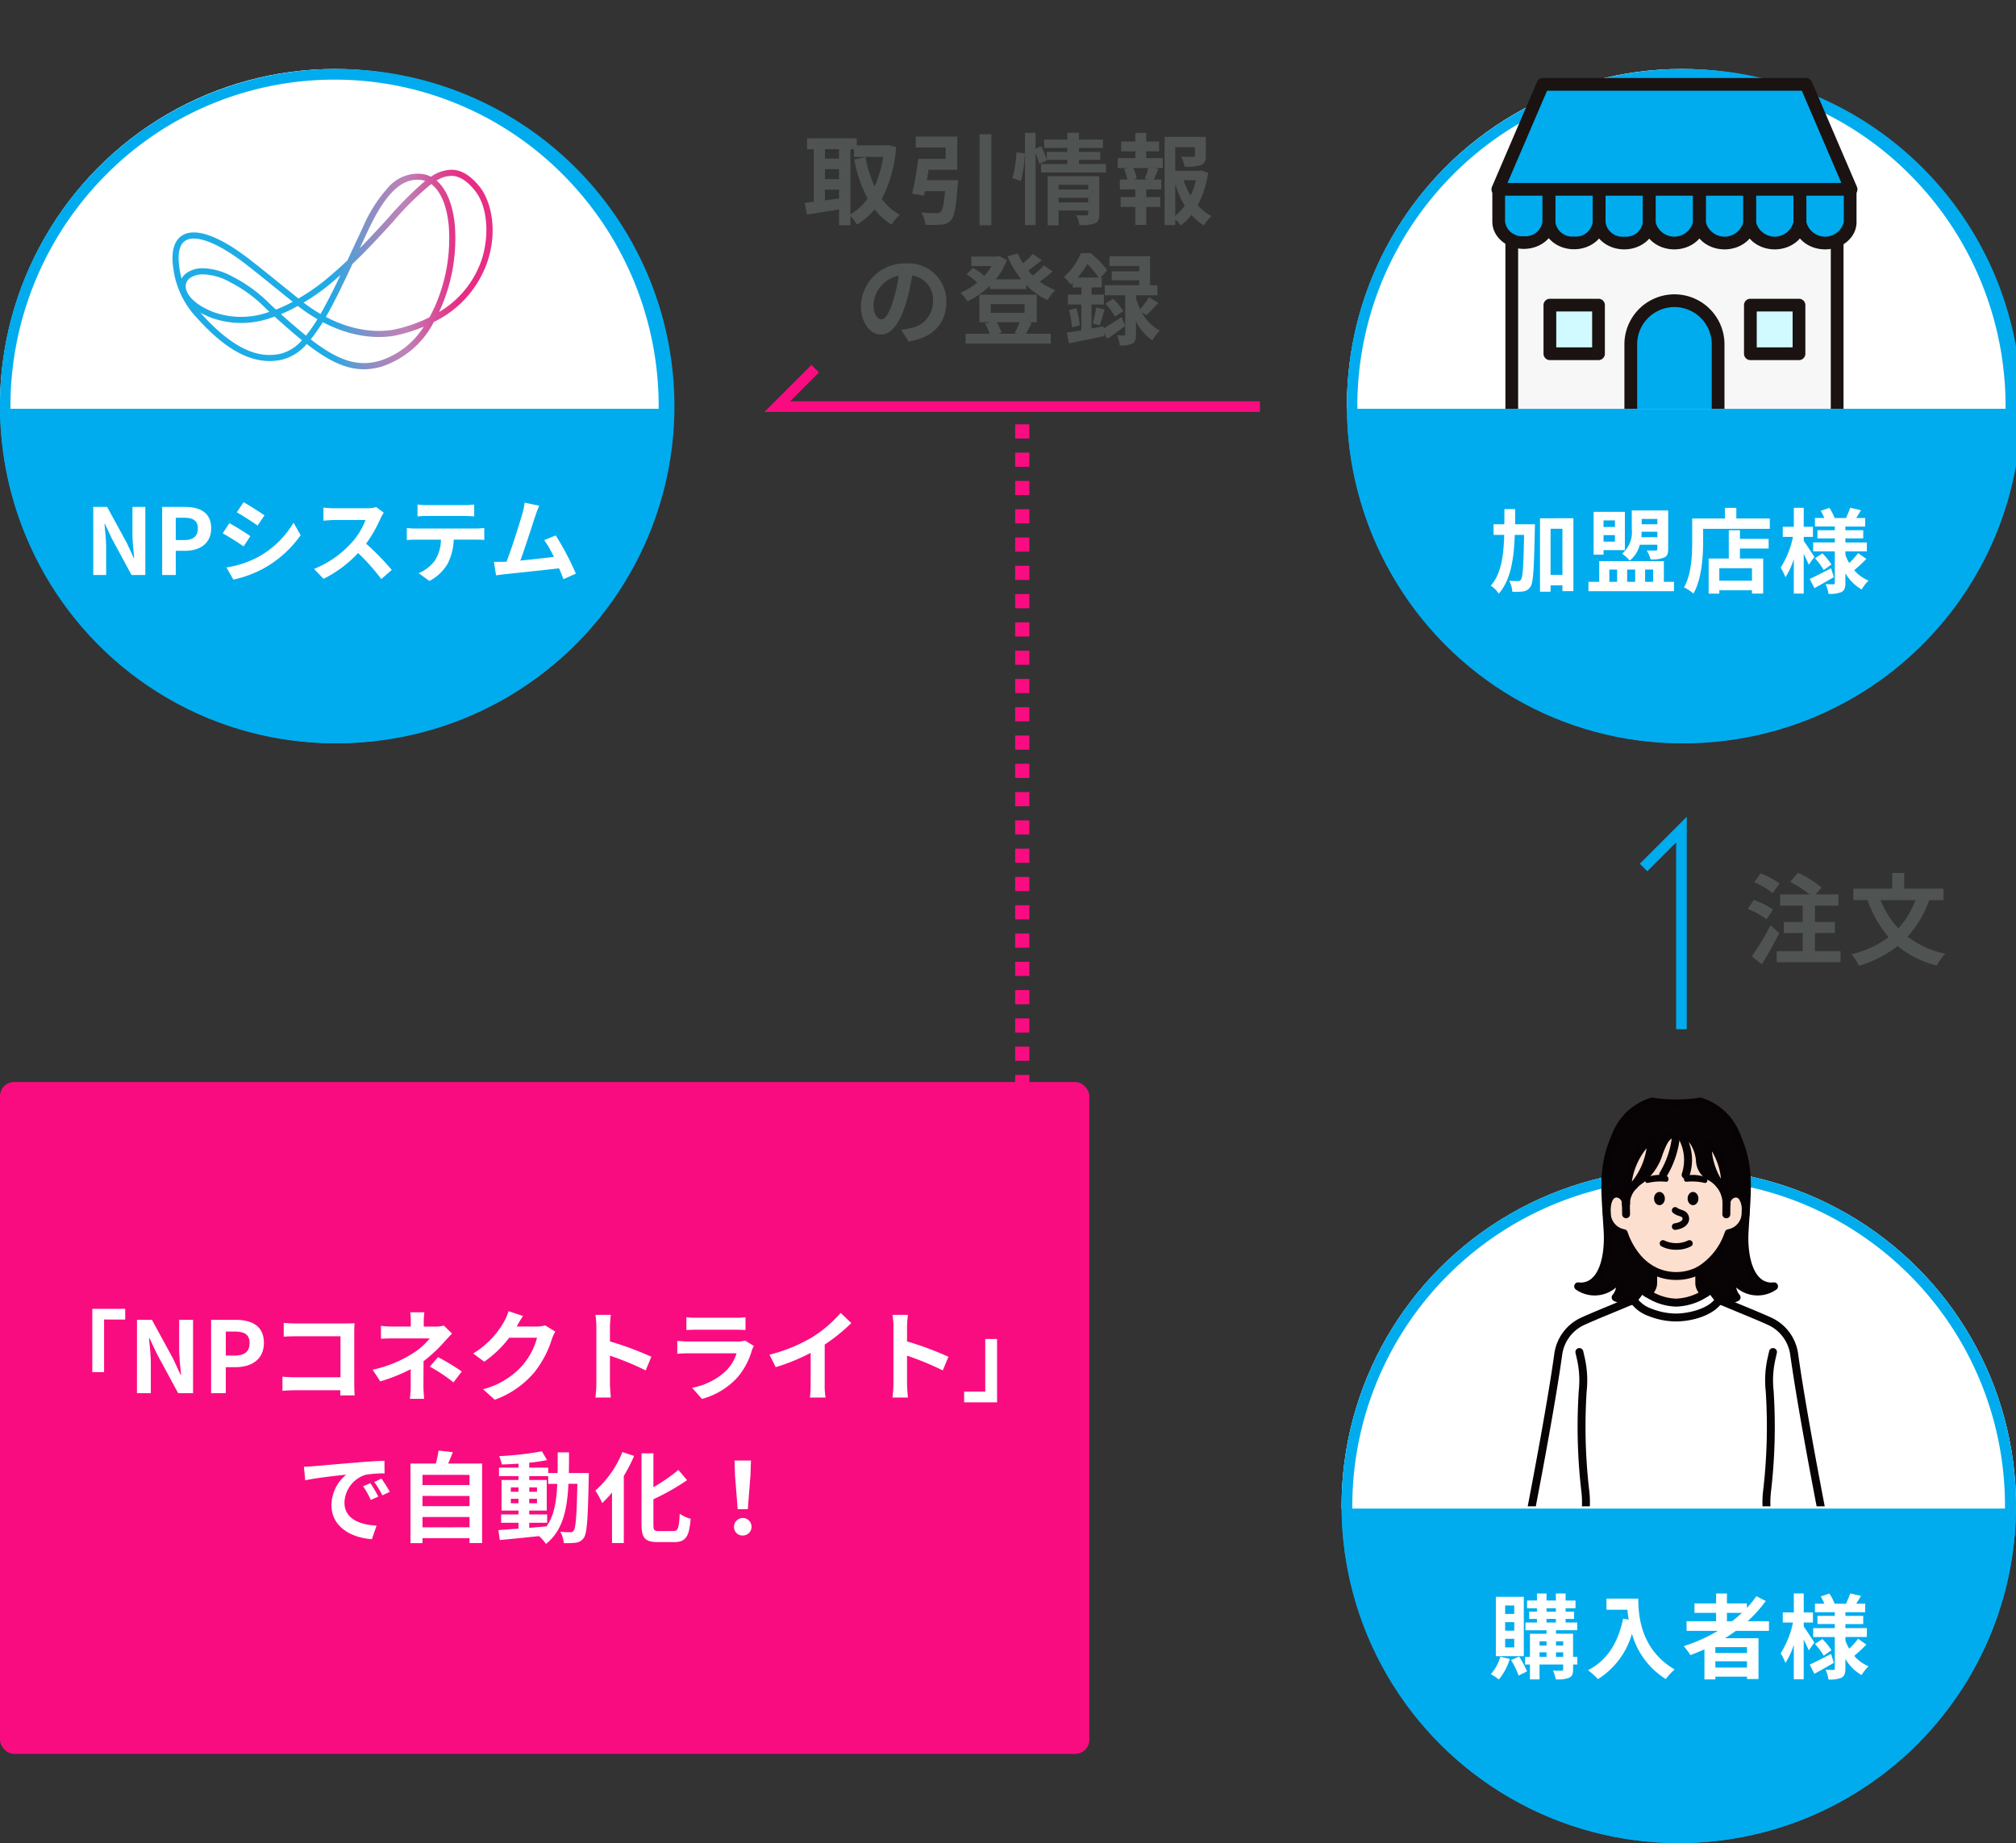 <svg xmlns="http://www.w3.org/2000/svg" xmlns:xlink="http://www.w3.org/1999/xlink" width="285" height="260.616" viewBox="0 0 285 260.616"><rect x="0" y="0" width="285" height="260.616" fill="#333333" stroke="none"/><defs><clipPath id="a"><rect width="95.342" height="57.806" transform="translate(0 0)" fill="#fff"/></clipPath><clipPath id="b"><rect width="60" height="58" transform="translate(997 2182.732)" fill="#fff" stroke="#707070" stroke-width="1"/></clipPath><clipPath id="c"><rect width="94.591" height="57.806" transform="translate(0)" fill="#fff"/></clipPath><clipPath id="d"><rect width="70.568" height="57.806" fill="#fff" stroke="#707070" stroke-width="1"/></clipPath><linearGradient id="f" y1="0.5" x2="1" y2="0.5" gradientUnits="objectBoundingBox"><stop offset="0.486" stop-color="#1eace6"/><stop offset="0.494" stop-color="#25a9e3"/><stop offset="0.55" stop-color="#5b9bd3"/><stop offset="0.603" stop-color="#8590c7"/><stop offset="0.65" stop-color="#a388be"/><stop offset="0.69" stop-color="#b683b8"/><stop offset="0.719" stop-color="#bd82b7"/><stop offset="0.826" stop-color="#da4693"/><stop offset="0.88" stop-color="#e72d84"/></linearGradient></defs><g transform="translate(-138.5 -3726.68)"><g transform="translate(328.158 3879.191)"><circle cx="47.671" cy="47.671" r="47.671" transform="translate(0 12.762)" fill="#00acee"/><path d="M-23.361-8.112h-1.287v-1.2h1.287Zm0,2.366h-1.287V-6.955h1.287Zm0,2.366h-1.287V-4.6h1.287Zm1.352-7.15h-3.952v8.385h3.952Zm-3.328,8.476A6.167,6.167,0,0,1-26.676.4a7.915,7.915,0,0,1,1.144.754,8.606,8.606,0,0,0,1.547-2.912Zm1.521.455A11.265,11.265,0,0,1-22.75.6l1.2-.585A11.859,11.859,0,0,0-22.672-2.08Zm6.357-.442v-.65h1.014v.65Zm-2.327-.65h.988v.65h-.988Zm.988-1.547v.6h-.988v-.6Zm2.353,0v.6h-1.014v-.6ZM-18.8-7.41h1.326V-6.9H-18.8Zm0-1.508h1.326v.481H-18.8Zm4.355,6.877h-.6V-5.317h-2.418v-.494h3V-6.9h-1.638V-7.41h1.2V-8.437h-1.2v-.481h1.4V-10.01h-1.4V-11h-1.378v.988H-18.8V-11H-20.15v.988h-1.4v1.092h1.4v.481h-1.1V-7.41h1.1V-6.9h-1.625v1.092H-18.8v.494h-2.34v3.276h-.7V-.962h.7V1.144h1.352V-.962h3.341v.676c0,.143-.052.2-.221.2s-.715,0-1.222-.013a4.738,4.738,0,0,1,.4,1.235A4.647,4.647,0,0,0-15.6.91c.429-.208.559-.533.559-1.183V-.962h.6Zm4.121-8.242V-8.71h2.964c.039.442.091.91.182,1.4l-.793-.143c-.715,3.419-2.262,5.928-4.966,7.293a12.347,12.347,0,0,1,1.417,1.261,11.249,11.249,0,0,0,4.8-6.422A10.984,10.984,0,0,0-1.937,1.092,8.323,8.323,0,0,1-.689-.26C-5.473-3.081-5.824-7.826-5.824-10.283ZM6.708-8.268H8.827a17.752,17.752,0,0,1-1.4,1.183H6.708ZM9.542-2.587H5.07v-.832H9.542ZM5.07-.533v-.884H9.542v.884ZM12.649-5.72V-7.085H9.633a19.015,19.015,0,0,0,2.561-2.86l-1.326-.676A15.831,15.831,0,0,1,9.529-8.97v-.637H6.708v-1.4H5.174v1.4H2.119v1.339H5.174v1.183H1V-5.72h4.42A23.034,23.034,0,0,1,.6-3.562a8.413,8.413,0,0,1,.936,1.274c.663-.247,1.339-.533,1.989-.819V1.144H5.07V.754H9.542v.338h1.625V-4.68H6.435c.533-.338,1.027-.676,1.534-1.04Zm6.422,1.651c-.221-.351-1.157-1.781-1.508-2.262V-6.9h1.3v-1.43h-1.3v-2.678h-1.4v2.678H14.6V-6.9h1.443A13,13,0,0,1,14.3-2.548a7.417,7.417,0,0,1,.676,1.365,10.967,10.967,0,0,0,1.183-2.561V1.118h1.4v-5.6c.286.559.559,1.144.715,1.521Zm2.353,1.612c-1.1.572-2.249,1.157-3.016,1.508l.663,1.3C19.9-.1,20.917-.676,21.827-1.209ZM19.149-3.874A9.113,9.113,0,0,1,20.384-2.21l1.1-.78A8.9,8.9,0,0,0,20.2-4.563Zm6.1-.728a10.233,10.233,0,0,1-1.261,1.4,7.057,7.057,0,0,1-.533-1.144v-.507h3.029V-6.11H23.452v-.572h2.522V-7.839H23.452v-.52h2.8V-9.568H24.986c.208-.325.442-.715.676-1.1l-1.534-.351c-.13.416-.39,1.014-.585,1.456H21.931A7.191,7.191,0,0,0,21.19-11l-1.222.416a7.38,7.38,0,0,1,.507,1.014H19.149v1.209h2.808v.52H19.5v1.157h2.457v.572H18.9v1.261h3.055V-.416c0,.156-.052.221-.208.221s-.663,0-1.1-.026a4.809,4.809,0,0,1,.416,1.378A4.24,4.24,0,0,0,22.906.9c.416-.234.546-.6.546-1.3V-1.755a6.166,6.166,0,0,0,2.3,2.288,5.754,5.754,0,0,1,.975-1.248A5.433,5.433,0,0,1,24.7-2.184a20.925,20.925,0,0,0,1.716-1.6Z" transform="translate(47.771 83.817)" fill="#fff"/><g transform="translate(0 3.003)" clip-path="url(#a)"><circle cx="47.671" cy="47.671" r="47.671" transform="translate(0 9.759)" fill="#fff"/></g><path d="M47.671,1.5A46.183,46.183,0,0,0,29.7,90.214,46.183,46.183,0,0,0,65.642,5.128,45.88,45.88,0,0,0,47.671,1.5m0-1.5A47.671,47.671,0,1,1,0,47.671,47.671,47.671,0,0,1,47.671,0Z" transform="translate(0 12.762)" fill="#00acee"/><g transform="translate(-979.658 -2180.243)" clip-path="url(#b)"><g transform="translate(1002.8 2182.731)"><path d="M2491.754,307.258c-.412,3.886-.8,6.435-1,10.2-.153,2.9-.192,6.528-.047,12.048-.129-1.723.1-5.063-.839-7.832l-1.033-.185-4.24-.832-1.632-.321.6-3.752c-2.389-1.512-2.152-3.274-1.985-4.076.571-2.745,5.257-25.684,6.855-37.195a6.046,6.046,0,0,1,3.279-4.485c1.836-.858,4.8-2.018,6.951-2.946.131-.054.257-.11.381-.164a4.732,4.732,0,0,0,2.244,1.723,10.234,10.234,0,0,0,3.806.768c2.861-.047,5.27-1.173,6.051-2.491.123.054.25.11.381.164,2.148.929,5.115,2.088,6.951,2.946a6.05,6.05,0,0,1,3.279,4.485c1.6,11.511,6.284,34.45,6.854,37.195.169.8.405,2.564-1.984,4.076l.6,3.752-1.632.321-4.24.832-1.033.185c-.94,2.769-.71,6.109-.839,7.832.146-5.519.107-9.144-.047-12.048-.2-3.763-.586-6.312-1-10.2,0,0-5.209.5-13.347.5-4.069,0-7.406-.125-9.726-.248S2491.754,307.258,2491.754,307.258Z" transform="translate(-2480.935 -238.91)" fill="#fff"/><path d="M2687.544,561.449a1.3,1.3,0,0,1-2.26-.884.33.33,0,0,1,0-.041c0-.015,0-.03,0-.043v-.015c.129-1.723-.1-5.063.839-7.832l1.033-.185,4.24-.832,2.045,5.833a1.887,1.887,0,0,1-.677,1.935l-3.008,2.335a1.545,1.545,0,0,1-1.952-.047Zm.787-1.988,1.447-1.257a.566.566,0,0,0,.035-.822l-.583-.606Z" transform="translate(-2646.729 -469.872)" fill="#fddfcf"/><path d="M2530.594,489.966c.2-3.763.586-6.312,1-10.2,0,0,1.3.125,3.621.248s5.657.248,9.726.248c8.137,0,13.347-.5,13.347-.5.412,3.886.8,6.435,1,10.2.153,2.9.192,6.528.047,12.048a.506.506,0,0,0,0,.058.385.385,0,0,0,0,.041c-.079,2.862-.206,6.232-.394,10.269-.475,10.237-1.887,44.276-1.887,44.276h-24.214s-1.411-34.04-1.887-44.276c-.188-4.037-.315-7.406-.394-10.269,0-.013,0-.028,0-.041a.569.569,0,0,0,0-.058C2530.4,496.494,2530.441,492.869,2530.594,489.966Z" transform="translate(-2520.772 -411.42)" fill="#00acee"/><path d="M2632.026,203.941c-.218,3.7.772,8.109,4.163,7.787a4.062,4.062,0,0,1-5.748-1.082,2.6,2.6,0,0,0,.455,2.646,5.449,5.449,0,0,1-2.12.515c-.13-.054-.258-.11-.381-.164l-1.141-1.488a7.772,7.772,0,0,1-.77.546h0a1.63,1.63,0,0,1-.878-1.484v-1.751a9.625,9.625,0,0,0,4.15-5.253,2.94,2.94,0,0,0,2.4-2.965l.037,0C2632.143,202.078,2632.083,202.967,2632.026,203.941Z" transform="translate(-2598.177 -184.835)" fill="#080304"/><path d="M2620.882,1022.946a1.95,1.95,0,0,1-1.193,3.493h-3.978a5.89,5.89,0,0,1-2.954-.792,7.21,7.21,0,0,1-2.327-1.909,1.785,1.785,0,0,1-.162-.31c-.621-1.52-.99-2.512-2.145-3.364v-2.745l4,3.994a2.6,2.6,0,0,0,1.8.757c3.509.041,4.332.239,4.846-.789C2619.454,1021.833,2620.175,1022.4,2620.882,1022.946Z" transform="translate(-2583.958 -848.735)" fill="#00acee"/><path d="M2615.627,916.713c.688.694,1.85,1.676,3.141,2.713-.515,1.027-1.337.83-4.846.789a2.6,2.6,0,0,1-1.8-.757l-4-3.994V892.118h7.241s-1.27,11.447-1.686,15.751C2613.317,911.589,2613.33,914.4,2615.627,916.713Z" transform="translate(-2583.958 -746.88)" fill="#fddfcf"/><path d="M2564.986,120.941a1.7,1.7,0,0,0-.52.015c-2.649,0-1.937,4.46-5.021,6.538a5.751,5.751,0,0,0-.987.828,9.832,9.832,0,0,0,2.451-6.607s-3.465,1.98-3.55,8.943v.006c0,.058-.006.106-.006.145-.113-1.695-2.707-2.294-2.707,1.013,0,.09,0,.177.008.261l-.037,0c-.283-4.432-.355-7.041,1.354-10.944,2.116-4.837,6.78-5.678,8.5-4.339,1.718-1.339,6.381-.5,8.5,4.339,1.708,3.9,1.637,6.511,1.353,10.944l-.037,0c.006-.084.007-.172.007-.261,0-3.379-2.711-2.68-2.711-.9,0-7.8-2.615-8.727-2.615-8.727a9.054,9.054,0,0,0,1.723,6.056l0,0a4.43,4.43,0,0,0-1.519-1.247c-1.751-.9-.986-2.67-1.953-4.393A2.891,2.891,0,0,0,2564.986,120.941Z" transform="translate(-2540.299 -115.669)" fill="#080304"/><path d="M2565.275,141.461a1.7,1.7,0,0,1,.521-.015,2.892,2.892,0,0,1,2.225,1.673c.966,1.723.2,3.493,1.952,4.393a4.432,4.432,0,0,1,1.52,1.247,4.358,4.358,0,0,1,.893,2.668c0-1.781,2.712-2.48,2.712.9,0,.089,0,.177-.007.261a2.94,2.94,0,0,1-2.4,2.965,9.633,9.633,0,0,1-4.151,5.253,7.085,7.085,0,0,1-6.519,0,7.888,7.888,0,0,1-2.555-2.23,10.518,10.518,0,0,1-1.6-3.023,2.939,2.939,0,0,1-2.4-2.965c-.006-.084-.008-.172-.008-.261,0-3.306,2.594-2.708,2.708-1.013v.009c0,.067,0,.1,0,.1,0-.088,0-.173,0-.259v-.006a3.789,3.789,0,0,1,1.1-2.333s0,0,0,0a5.726,5.726,0,0,1,.986-.828C2563.338,145.922,2562.626,141.461,2565.275,141.461Z" transform="translate(-2541.109 -136.175)" fill="#fddfcf"/><path d="M2634.654,156.955a4.362,4.362,0,0,0-.893-2.668v0a9.053,9.053,0,0,1-1.723-6.056S2634.654,149.157,2634.654,156.955Z" transform="translate(-2603.377 -141.701)" fill="#fddfcf"/><path d="M2586.634,259.738l1.141,1.488c-.781,1.318-3.191,2.445-6.051,2.491a10.23,10.23,0,0,1-3.806-.768,4.734,4.734,0,0,1-2.245-1.723l1.141-1.488a7.664,7.664,0,0,0,.771.546h0c.2.123.423.259.68.393a7.569,7.569,0,0,0,3.457.942,8.064,8.064,0,0,0,4.138-1.335h0A7.639,7.639,0,0,0,2586.634,259.738Z" transform="translate(-2557.558 -232.418)" fill="#fff"/><path d="M2594.209,248.553a8.062,8.062,0,0,1-4.138,1.335,7.565,7.565,0,0,1-3.457-.942c-.258-.134-.486-.27-.681-.393a1.629,1.629,0,0,0,.879-1.484v-1.751a7.085,7.085,0,0,0,6.519,0v1.751A1.629,1.629,0,0,0,2594.209,248.553Z" transform="translate(-2565.905 -220.687)" fill="#fddfcf"/><path d="M2610.43,1035.711h-2.307v-3.673c1.155.852,1.523,1.844,2.145,3.364A1.769,1.769,0,0,0,2610.43,1035.711Z" transform="translate(-2583.958 -860.71)" fill="#00acee"/><path d="M2598.06,1032.038v3.673h-2.307a1.822,1.822,0,0,0,.162-.309,15.888,15.888,0,0,1,.873-1.932A4.466,4.466,0,0,1,2598.06,1032.038Z" transform="translate(-2573.894 -860.71)" fill="#00acee"/><path d="M2549.143,1017.318v2.745a4.452,4.452,0,0,0-1.272,1.432,15.839,15.839,0,0,0-.873,1.932,1.823,1.823,0,0,1-.162.31,7.213,7.213,0,0,1-2.327,1.909,5.887,5.887,0,0,1-2.954.792h-3.977a1.95,1.95,0,0,1-1.194-3.493c.707-.546,1.428-1.113,2.115-1.665.515,1.028,1.337.83,4.846.789a2.6,2.6,0,0,0,1.8-.757Z" transform="translate(-2524.976 -848.735)" fill="#00acee"/><path d="M2561.687,892.118v23.346l-4,3.994a2.594,2.594,0,0,1-1.8.757c-3.51.041-4.332.239-4.846-.789,1.29-1.037,2.452-2.019,3.14-2.713,2.3-2.316,2.311-5.124,1.948-8.844-.416-4.3-1.686-15.751-1.686-15.751Z" transform="translate(-2537.52 -746.88)" fill="#fddfcf"/><path d="M2544.469,209.467v1.749a1.629,1.629,0,0,1-.879,1.484h0a7.7,7.7,0,0,1-.77-.546l-1.141,1.488c-.123.054-.25.11-.38.164a5.455,5.455,0,0,1-2.12-.515,2.6,2.6,0,0,0,.455-2.646,4.062,4.062,0,0,1-5.747,1.082c3.39.323,4.38-4.087,4.162-7.787-.057-.973-.118-1.863-.169-2.691l.037,0a2.939,2.939,0,0,0,2.4,2.965,10.508,10.508,0,0,0,1.6,3.023,7.881,7.881,0,0,0,2.555,2.23Z" transform="translate(-2523.561 -184.835)" fill="#080304"/><path d="M2573.554,145.648a9.831,9.831,0,0,1-2.45,6.607s0,0,0,0a3.791,3.791,0,0,0-1.1,2.333C2570.09,147.628,2573.554,145.648,2573.554,145.648Z" transform="translate(-2552.946 -139.602)" fill="#fddfcf"/><path d="M2492.076,559.461l-.9-2.685-.584.606a.567.567,0,0,0,.036.822Zm.787,1.988-.265.226a1.546,1.546,0,0,1-1.953.047l-3.007-2.335a1.886,1.886,0,0,1-.677-1.935l2.045-5.833,4.24.832,1.033.185c.94,2.769.71,6.109.839,7.832v.015c0,.013,0,.028,0,.043a.33.33,0,0,1,0,.041,1.3,1.3,0,0,1-2.26.884Z" transform="translate(-2485.344 -469.872)" fill="#fddfcf"/><path d="M2598.027,223.813a4.339,4.339,0,0,1-2.085-.477.466.466,0,1,1,.476-.8,3.907,3.907,0,0,0,3.218,0,.466.466,0,1,1,.476.8A4.343,4.343,0,0,1,2598.027,223.813Z" transform="translate(-2573.861 -202.098)" fill="#070203"/><path d="M2605.684,920a.559.559,0,0,1-.56-.559V889.677a.56.56,0,0,1,1.119,0v29.764A.56.56,0,0,1,2605.684,920Z" transform="translate(-2581.517 -744.44)" fill="#070203"/><path d="M2489.153,560.162a2.1,2.1,0,0,1-1.291-.441l-3.007-2.334a2.448,2.448,0,0,1-.877-2.509.52.52,0,0,1,.016-.053l2.045-5.833a.559.559,0,0,1,1.056.37l-2.035,5.8a1.328,1.328,0,0,0,.481,1.336l3.008,2.335a.99.99,0,0,0,1.246-.029l.265-.227a.56.56,0,0,1,.726.852l-.265.226A2.1,2.1,0,0,1,2489.153,560.162Z" transform="translate(-2482.905 -467.431)" fill="#070203"/><path d="M2524.845,563.076a.56.56,0,0,1-.56-.547c0-.018,0-.034,0-.049-.032-.438-.041-.957-.053-1.556a20.868,20.868,0,0,0-.757-6.117.559.559,0,0,1,1.059-.359,21.734,21.734,0,0,1,.816,6.456c.011.592.021,1.1.052,1.514,0,.014,0,.028,0,.042s0,.038,0,.058A.559.559,0,0,1,2524.845,563.076Z" transform="translate(-2515.068 -471.865)" fill="#070203"/><path d="M2513.924,594.2a1.857,1.857,0,0,1-1.365-.6,1.82,1.82,0,0,1-.4-.67l-.508-1.52a.559.559,0,1,1,1.061-.354l.507,1.518a.719.719,0,0,0,.156.263.744.744,0,0,0,1.293-.5.56.56,0,0,1,1.119,0,1.865,1.865,0,0,1-1.865,1.861Z" transform="translate(-2505.451 -501.648)" fill="#070203"/><path d="M2505.019,580.083a.56.56,0,0,1-.367-.137l-1.447-1.257a1.126,1.126,0,0,1-.071-1.634l.583-.6a.559.559,0,0,1,.933.211l.9,2.685a.559.559,0,0,1-.53.737Z" transform="translate(-2498.287 -489.935)" fill="#070203"/><path d="M2583.493,246.68a.56.56,0,0,1-.26-1.055,1.071,1.071,0,0,0,.579-.989v-1.749a.56.56,0,0,1,1.119,0v1.749a2.192,2.192,0,0,1-1.178,1.98A.557.557,0,0,1,2583.493,246.68Z" transform="translate(-2563.464 -218.255)" fill="#070203"/><path d="M2505.716,528.769a.612.612,0,0,1-.094-.008l-5.281-.872a.559.559,0,1,1,.183-1.1l5.271.871a.559.559,0,0,1-.08,1.113Z" transform="translate(-2495.892 -449.664)" fill="#070203"/><path d="M2696.234,560.162a2.1,2.1,0,0,1-1.37-.5l-.263-.225a.559.559,0,1,1,.726-.851l.264.226a.989.989,0,0,0,1.246.031l3.008-2.335a1.328,1.328,0,0,0,.482-1.337l-2.036-5.8a.559.559,0,1,1,1.056-.37l2.045,5.833a.539.539,0,0,1,.016.053,2.449,2.449,0,0,1-.878,2.51l-3.008,2.334A2.1,2.1,0,0,1,2696.234,560.162Z" transform="translate(-2654.149 -467.431)" fill="#070203"/><path d="M2699.183,580.083a.559.559,0,0,1-.53-.737l.9-2.685a.559.559,0,0,1,.933-.211l.584.606a1.126,1.126,0,0,1-.073,1.634l-1.446,1.256A.559.559,0,0,1,2699.183,580.083Z" transform="translate(-2657.582 -489.935)" fill="#070203"/><path d="M2684.149,594.2a1.864,1.864,0,0,1-1.865-1.861.559.559,0,1,1,1.118,0,.745.745,0,0,0,1.451.234l.506-1.515a.56.56,0,0,1,1.062.355l-.507,1.518a1.867,1.867,0,0,1-1.764,1.27Z" transform="translate(-2644.29 -501.648)" fill="#070203"/><path d="M2682.853,563.076a.559.559,0,0,1-.559-.559c0-.019,0-.039,0-.058s0-.032,0-.042c.031-.411.04-.922.052-1.513a21.729,21.729,0,0,1,.816-6.457.559.559,0,0,1,1.059.36,20.875,20.875,0,0,0-.757,6.118c-.011.6-.021,1.118-.053,1.556,0,.02,0,.035,0,.049A.559.559,0,0,1,2682.853,563.076Z" transform="translate(-2644.297 -471.866)" fill="#070203"/><path d="M2624.041,246.68a.555.555,0,0,1-.259-.064,2.192,2.192,0,0,1-1.178-1.98v-1.749a.559.559,0,1,1,1.119,0v1.749a1.073,1.073,0,0,0,.579.989.56.56,0,0,1-.26,1.055Z" transform="translate(-2595.738 -218.255)" fill="#070203"/><path d="M2517.409,313.391a.56.56,0,0,1-.1-1.11l1.542-.276,5.332-1.046-.518-3.218a.56.56,0,0,1,.253-.561c1.952-1.236,1.926-2.583,1.736-3.489-.051-.246-5.168-25.04-6.861-37.232a5.458,5.458,0,0,0-2.961-4.055c-1.1-.515-2.642-1.15-4.131-1.765-.962-.4-1.957-.807-2.806-1.175-.119-.049-.242-.1-.362-.156l-.022-.01a.569.569,0,0,1-.219-.172l-.8-1.05c-.105.073-.227.154-.363.241l-.029.017a8.519,8.519,0,0,1-4.409,1.4,8.188,8.188,0,0,1-3.719-1.006c-.221-.116-.442-.243-.689-.4l-.031-.018c-.136-.086-.258-.167-.363-.241l-.805,1.05a.563.563,0,0,1-.219.172c-.131.058-.26.114-.391.169-.842.364-1.836.774-2.8,1.171-1.49.615-3.029,1.25-4.132,1.765a5.456,5.456,0,0,0-2.961,4.055c-1.69,12.173-6.81,36.986-6.861,37.231-.19.907-.216,2.254,1.736,3.49a.559.559,0,0,1,.253.561l-.518,3.218,5.341,1.048,1.533.274a.56.56,0,0,1-.2,1.1l-1.542-.276-5.881-1.154a.559.559,0,0,1-.445-.638l.547-3.4a4.11,4.11,0,0,1-1.922-4.457c.051-.244,5.163-25.02,6.848-37.157a6.616,6.616,0,0,1,3.6-4.914c1.126-.526,2.677-1.166,4.178-1.786.958-.4,1.948-.8,2.788-1.167l.246-.105,1.053-1.374a.559.559,0,0,1,.8-.088,7.183,7.183,0,0,0,.682.485l.027.016c.232.146.436.264.642.371a7.071,7.071,0,0,0,3.2.878,7.582,7.582,0,0,0,3.839-1.248l.027-.016a7.1,7.1,0,0,0,.683-.486.56.56,0,0,1,.8.088l1.054,1.374c.077.034.157.068.238.1.849.367,1.839.775,2.8,1.171,1.5.619,3.052,1.26,4.177,1.785a6.616,6.616,0,0,1,3.6,4.914c1.688,12.157,6.8,36.913,6.848,37.158a4.109,4.109,0,0,1-1.923,4.456l.547,3.4a.559.559,0,0,1-.445.638l-5.872,1.152-1.551.278A.566.566,0,0,1,2517.409,313.391Z" transform="translate(-2478.521 -229.977)" fill="#070203"/><path d="M2567.559,194.14a.56.56,0,0,1-.56-.551l-.021-1.449c0-.033,0-.058,0-.082a.56.56,0,0,1,1.117-.061c0,.043,0,.089,0,.135l.021,1.441a.56.56,0,0,1-.552.567Z" transform="translate(-2550.481 -176.879)" fill="#070203"/><path d="M2562.834,196.835a7.4,7.4,0,0,1-3.523-.86,8.4,8.4,0,0,1-2.737-2.386,11.347,11.347,0,0,1-1.578-2.88,3.534,3.534,0,0,1-2.535-3.417c-.006-.087-.009-.188-.009-.29,0-2.123.981-2.912,1.9-2.943h.056a1.969,1.969,0,0,1,1.87,1.894.559.559,0,1,1-1.116.075.856.856,0,0,0-.772-.85c-.5.017-.818.733-.818,1.825,0,.077,0,.152.007.223a2.362,2.362,0,0,0,1.922,2.449.567.567,0,0,1,.46.4,10.024,10.024,0,0,0,1.5,2.843,7.287,7.287,0,0,0,2.372,2.075,6.525,6.525,0,0,0,5.993,0,9.126,9.126,0,0,0,3.878-4.919.56.56,0,0,1,.464-.4,2.357,2.357,0,0,0,1.917-2.439c.005-.08.007-.156.007-.232a2.663,2.663,0,0,0-.34-1.521.6.6,0,0,0-.5-.3.864.864,0,0,0-.757.927l-.02,1.457a.559.559,0,1,1-1.119-.016l.02-1.449a1.966,1.966,0,0,1,1.876-2.038,1.7,1.7,0,0,1,1.417.789,3.773,3.773,0,0,1,.538,2.156c0,.1,0,.2-.009.3a3.529,3.529,0,0,1-2.534,3.408,9.956,9.956,0,0,1-4.316,5.266A7.4,7.4,0,0,1,2562.834,196.835Z" transform="translate(-2538.668 -170.85)" fill="#070203"/><path d="M2551.718,142.757a.559.559,0,0,1-.053-1.116,7.934,7.934,0,0,0,1.332-.218,3.133,3.133,0,0,1-.121-2.621.559.559,0,0,1,.949-.108,3.534,3.534,0,0,0,3.3,1.6,3.608,3.608,0,0,1-.8-.586c-2.072-2-2-6.175-1.922-7.407.039-.663.079-1.287.118-1.879l.052-.814c.282-4.412.352-6.891-1.308-10.684a7.308,7.308,0,0,0-4.8-4.418,3.448,3.448,0,0,0-2.841.3.559.559,0,0,1-.688,0,3.448,3.448,0,0,0-2.842-.3,7.308,7.308,0,0,0-4.8,4.418c-1.66,3.793-1.59,6.272-1.308,10.684l.052.815c.039.592.079,1.216.118,1.878.073,1.233.149,5.409-1.923,7.407a3.605,3.605,0,0,1-.8.586,3.534,3.534,0,0,0,3.3-1.6.56.56,0,0,1,.95.108,3.134,3.134,0,0,1-.121,2.62,7.913,7.913,0,0,0,1.333.218.559.559,0,0,1-.108,1.114,5.942,5.942,0,0,1-2.345-.586.559.559,0,0,1-.153-.841,2.141,2.141,0,0,0,.481-1.038,4.622,4.622,0,0,1-5.673.281.559.559,0,0,1,.384-1.008,2.356,2.356,0,0,0,1.968-.661c1.372-1.324,1.717-4.245,1.582-6.536-.039-.66-.079-1.282-.117-1.872l-.052-.817c-.285-4.461-.361-7.181,1.4-11.2a8.518,8.518,0,0,1,5.549-5.054,22.308,22.308,0,0,0,6.921,0,8.517,8.517,0,0,1,5.549,5.054c1.761,4.022,1.685,6.742,1.4,11.2l-.053.815c-.038.59-.078,1.212-.117,1.873-.135,2.291.21,5.211,1.583,6.536a2.356,2.356,0,0,0,1.968.661.559.559,0,0,1,.384,1.008,4.622,4.622,0,0,1-5.672-.281,2.134,2.134,0,0,0,.481,1.038.559.559,0,0,1-.152.841,5.945,5.945,0,0,1-2.345.586A.521.521,0,0,1,2551.718,142.757Z" transform="translate(-2521.121 -113.226)" fill="#070203"/><path d="M2554.6,414.368h-24.214a.559.559,0,0,1-.559-.536c-.014-.34-1.417-34.155-1.888-44.274-.182-3.923-.311-7.285-.394-10.279v-.01c0-.015,0-.031,0-.046s0-.03,0-.043c-.136-5.161-.121-8.89.047-12.092.143-2.717.383-4.794.661-7.2.108-.934.219-1.9.333-2.973-.027-.042-.081-.109-.123-.161-.524-.654-1.046-1.528-.6-3.641l1.175-5.18a13.246,13.246,0,0,0,.067-3.3,78.792,78.792,0,0,1-.386-14.427,13.406,13.406,0,0,0-.253-4.416l-.213-.933a.56.56,0,0,1,1.091-.249l.212.932a14.51,14.51,0,0,1,.276,4.783,77.7,77.7,0,0,0,.386,14.193,14.329,14.329,0,0,1-.077,3.6q0,.021-.007.042l-1.178,5.193c-.374,1.763.061,2.305.378,2.7a1.237,1.237,0,0,1,.369.924c-.117,1.1-.23,2.086-.34,3.038-.276,2.387-.514,4.449-.655,7.131-.167,3.169-.181,6.867-.046,11.99,0,.02,0,.042,0,.062a.594.594,0,0,1,0,.065c.081,2.972.211,6.327.393,10.243.438,9.418,1.683,39.356,1.865,43.743h23.142c.182-4.388,1.427-34.325,1.864-43.743.183-3.916.312-7.271.394-10.258,0-.013,0-.031,0-.052s0-.041,0-.061c.134-5.123.12-8.82-.047-11.989-.141-2.681-.379-4.743-.654-7.13-.111-.952-.224-1.937-.341-3.038a1.237,1.237,0,0,1,.369-.925c.317-.4.752-.937.377-2.708l-1.177-5.186c0-.014-.005-.028-.007-.042a14.286,14.286,0,0,1-.076-3.6,77.824,77.824,0,0,0,.386-14.192,14.516,14.516,0,0,1,.275-4.784l.212-.931a.56.56,0,0,1,1.091.249l-.212.932a13.374,13.374,0,0,0-.254,4.417,78.782,78.782,0,0,1-.386,14.426,13.225,13.225,0,0,0,.067,3.3l1.174,5.172c.449,2.121-.072,3-.6,3.648-.042.052-.1.12-.124.161.114,1.074.225,2.04.333,2.974.278,2.406.518,4.483.661,7.2.168,3.2.183,6.931.047,12.092,0,.015,0,.03,0,.045s0,.023,0,.035v.02c-.082,2.994-.211,6.356-.394,10.279-.471,10.118-1.873,43.933-1.887,44.274A.56.56,0,0,1,2554.6,414.368Zm2.84-55.109a.377.377,0,0,1,0,.04C2557.44,359.287,2557.442,359.273,2557.442,359.26Zm-29.891.038v0Zm29.891-.04h0Zm-29.894,0h0Z" transform="translate(-2518.329 -268.571)" fill="#070203"/><path d="M2558.264,922.7h-3.977a6.451,6.451,0,0,1-3.234-.868,7.4,7.4,0,0,1-2.517-2.09,2.341,2.341,0,0,1-.212-.408l-.074-.182a6.62,6.62,0,0,0-1.55-2.666,3.933,3.933,0,0,0-.786.99,13.888,13.888,0,0,0-.78,1.717l-.059.146a2.361,2.361,0,0,1-.209.4,7.4,7.4,0,0,1-2.518,2.092,6.453,6.453,0,0,1-3.235.869h-3.978a2.51,2.51,0,0,1-1.535-4.495c.754-.583,1.462-1.141,2.105-1.659a40.765,40.765,0,0,0,3.094-2.671c2.006-2.022,2.176-4.414,1.789-8.4-.411-4.251-1.672-15.629-1.685-15.743a.56.56,0,0,1,1.112-.123c.013.115,1.275,11.5,1.687,15.759.347,3.57.428,6.735-2.108,9.292a41.807,41.807,0,0,1-3.187,2.755c-.649.522-1.363,1.084-2.123,1.672a1.391,1.391,0,0,0,.851,2.491h3.978a5.337,5.337,0,0,0,2.673-.717,6.506,6.506,0,0,0,2.137-1.729,1.2,1.2,0,0,0,.112-.211l.062-.152a14.94,14.94,0,0,1,.848-1.856,5.034,5.034,0,0,1,1.424-1.6.559.559,0,0,1,.664,0,6.844,6.844,0,0,1,2.253,3.415l.077.188a1.4,1.4,0,0,0,.116.221,6.527,6.527,0,0,0,2.136,1.726,5.331,5.331,0,0,0,2.673.717h3.977a1.391,1.391,0,0,0,.851-2.491c-.755-.584-1.469-1.146-2.123-1.672a41.868,41.868,0,0,1-3.187-2.755c-2.537-2.557-2.456-5.721-2.109-9.292.412-4.258,1.674-15.644,1.688-15.759a.559.559,0,1,1,1.111.123c-.013.114-1.274,11.492-1.685,15.743-.387,3.982-.217,6.375,1.789,8.4a40.79,40.79,0,0,0,3.094,2.671c.647.521,1.356,1.079,2.106,1.659a2.51,2.51,0,0,1-1.536,4.495Z" transform="translate(-2522.532 -744.439)" fill="#070203"/><path d="M2567.618,1020.23c-.353,0-.749-.008-1.2-.017-.408-.009-.868-.018-1.385-.024a3.141,3.141,0,0,1-2.19-.921l-3.6-3.6-3.6,3.6a3.143,3.143,0,0,1-2.189.921c-.52.006-.979.015-1.387.024-2.453.05-3.37.07-3.967-1.122a.559.559,0,0,1,1-.5c.257.512.5.555,2.944.5.411-.008.874-.018,1.4-.024a2.024,2.024,0,0,0,1.412-.593l4-3.994a.559.559,0,0,1,.791,0l4,3.994a2.025,2.025,0,0,0,1.413.593c.521.006.984.016,1.395.024,2.44.05,2.688.008,2.944-.5a.56.56,0,0,1,1,.5C2569.9,1020.065,2569.2,1020.23,2567.618,1020.23Z" transform="translate(-2535.079 -846.294)" fill="#070203"/><path d="M2597.927,1049.857h-4.613a.559.559,0,0,1,0-1.119h4.613a.559.559,0,0,1,0,1.119Z" transform="translate(-2571.454 -874.296)" fill="#070203"/><path d="M2579.292,268.328a10.778,10.778,0,0,1-4.034-.813,5.288,5.288,0,0,1-2.507-1.953.56.56,0,0,1,.964-.569,4.2,4.2,0,0,0,1.983,1.493,9.63,9.63,0,0,0,3.594.723c2.07-.034,4.734-.823,5.561-2.217a.559.559,0,1,1,.962.57C2584.879,267.143,2582.2,268.28,2579.292,268.328Z" transform="translate(-2555.117 -236.469)" fill="#070203"/><path d="M2547.451,478.382c-3.358,0-6.64-.084-9.756-.249-2.3-.122-3.632-.248-3.645-.25a.559.559,0,1,1,.107-1.114c.013,0,1.319.125,3.6.246,3.1.164,6.359.247,9.7.247,8.018,0,13.243-.489,13.294-.494a.559.559,0,1,1,.106,1.114C2560.8,477.889,2555.521,478.382,2547.451,478.382Z" transform="translate(-2523.284 -408.979)" fill="#070203"/><path d="M2682.611,528.769a.56.56,0,0,1-.073-1.115l5.262-.869a.559.559,0,1,1,.182,1.1l-5.28.872A.572.572,0,0,1,2682.611,528.769Z" transform="translate(-2644.099 -449.664)" fill="#070203"/><path d="M2595.783,145.489a.559.559,0,0,1-.482-.841,12.515,12.515,0,0,0,1.77-5.51.559.559,0,0,1,1.119,0,13.505,13.505,0,0,1-1.922,6.073A.56.56,0,0,1,2595.783,145.489Z" transform="translate(-2573.463 -133.851)" fill="#070203"/><path d="M2586.582,149.547a.559.559,0,0,1-.559-.559,3.814,3.814,0,0,0-.776-2.326,3.883,3.883,0,0,0-1.333-1.092,3.248,3.248,0,0,1-1.653-2.792,5.289,5.289,0,0,0-.533-1.826,2.353,2.353,0,0,0-1.792-1.39,1.24,1.24,0,0,0-.344,0,.662.662,0,0,1-.121.013c-.949,0-1.3.786-1.888,2.293a8.124,8.124,0,0,1-2.821,4.149,5.25,5.25,0,0,0-.891.747.559.559,0,1,1-.815-.766,6.318,6.318,0,0,1,1.082-.909,7.125,7.125,0,0,0,2.4-3.628c.57-1.462,1.161-2.973,2.876-3a2.4,2.4,0,0,1,.634-.012,3.446,3.446,0,0,1,2.654,1.955,6.261,6.261,0,0,1,.661,2.194c.166,1.025.288,1.578,1.059,1.975a4.985,4.985,0,0,1,1.708,1.405,4.932,4.932,0,0,1,1.008,3.008A.559.559,0,0,1,2586.582,149.547Z" transform="translate(-2555.306 -133.734)" fill="#070203"/><path d="M2567.564,181.549h-.036a.559.559,0,0,1-.523-.594,4.335,4.335,0,0,1,1.249-2.681.559.559,0,0,1,.815.767,3.222,3.222,0,0,0-.948,1.985A.559.559,0,0,1,2567.564,181.549Z" transform="translate(-2550.505 -166.001)" fill="#070203"/><path d="M2567.537,192.01a.561.561,0,0,1-.556-.5s-.006-.057-.006-.159c0-.058,0-.118.006-.19a.56.56,0,0,1,1.117.07c0,.044,0,.081,0,.11s0,.058,0,.065a.558.558,0,0,1-.505.6Z" transform="translate(-2550.481 -176.204)" fill="#070203"/><path d="M2567.553,152.976a.559.559,0,0,1-.559-.559c0-.092,0-.181,0-.271.088-7.2,3.679-9.335,3.833-9.422a.559.559,0,0,1,.835.438,10.326,10.326,0,0,1-2.561,6.992.567.567,0,0,1-.053.062.56.56,0,0,1-.792,0l-.017-.017a18.24,18.24,0,0,0-.126,1.961c0,.092,0,.174,0,.258A.56.56,0,0,1,2567.553,152.976Zm2.919-8.448a9.82,9.82,0,0,0-2.087,4.736A9.848,9.848,0,0,0,2570.472,144.528Z" transform="translate(-2550.496 -137.163)" fill="#070203"/><path d="M2632.21,155.074a.559.559,0,0,1-.56-.559c0-.8-.028-1.519-.077-2.172a.559.559,0,0,1-.723-.191,9.551,9.551,0,0,1-1.806-6.461.559.559,0,0,1,.737-.429c.306.109,2.987,1.291,2.987,9.254A.559.559,0,0,1,2632.21,155.074Zm-2.07-8.016a9.51,9.51,0,0,0,1.282,3.887A9.116,9.116,0,0,0,2630.141,147.057Z" transform="translate(-2600.934 -139.261)" fill="#070203"/><path d="M2609.248,145.414a.56.56,0,0,1-.526-.748,6.138,6.138,0,0,0-.743-5.35c-.009-.013-.017-.026-.025-.039a.559.559,0,0,1,.87-.689.6.6,0,0,1,.092.117,7.191,7.191,0,0,1,.859,6.338A.561.561,0,0,1,2609.248,145.414Z" transform="translate(-2583.754 -133.729)" fill="#070203"/><path d="M2605.289,200.571a.466.466,0,0,1-.069-.927c.774-.116,1.083-.4,1.113-.616a.3.3,0,0,0-.18-.307c-.1-.044-.218-.088-.345-.135a2.219,2.219,0,0,1-.855-.449.466.466,0,0,1,.673-.645,2.548,2.548,0,0,0,.5.218c.139.051.284.1.412.162a1.237,1.237,0,0,1,.718,1.285c-.048.345-.329,1.174-1.9,1.41A.473.473,0,0,1,2605.289,200.571Z" transform="translate(-2581.273 -181.662)" fill="#070203"/><ellipse cx="0.765" cy="0.936" rx="0.765" ry="0.936" transform="translate(21.029 13.543)" fill="#070203"/><path d="M2584.959,174.12c-.509.109-.575-.632-.039-.842a5.04,5.04,0,0,1,2.444-.218c.649.073.6.976.121.9A8.012,8.012,0,0,0,2584.959,174.12Z" transform="translate(-2564.777 -161.859)" fill="#070203"/><ellipse cx="0.765" cy="0.936" rx="0.765" ry="0.936" transform="translate(25.775 13.543)" fill="#070203"/><path d="M2616.884,174.12c.509.109.575-.632.039-.842a5.04,5.04,0,0,0-2.444-.218c-.649.073-.6.976-.121.9A8.011,8.011,0,0,1,2616.884,174.12Z" transform="translate(-2588.734 -161.859)" fill="#070203"/></g></g></g><g transform="translate(328.909 3726.68)"><ellipse cx="47.296" cy="47.671" rx="47.296" ry="47.671" transform="translate(0 9.76)" fill="#00acee"/><path d="M-23.244-8.684c.013-.7.013-1.417.013-2.145h-1.521c0,.741,0,1.456-.013,2.145h-1.521v1.508h1.508c-.091,3.042-.442,5.525-1.9,7.176a4.073,4.073,0,0,1,1.131,1.131c1.677-1.924,2.132-4.836,2.262-8.307h1.313c-.078,4.342-.182,5.954-.429,6.3a.471.471,0,0,1-.442.234c-.247,0-.715-.013-1.235-.052A3.727,3.727,0,0,1-23.634.858,7.326,7.326,0,0,0-22.061.806a1.384,1.384,0,0,0,1-.663c.4-.6.494-2.587.611-8.125.013-.195.013-.7.013-.7Zm5.018,7.15V-8.047h1.677v6.513Zm-1.495-7.995V.858h1.495v-.9h1.677V.767H-15v-10.3Zm16.588.091v.754h-2.21v-.754ZM-5.408-6.851c.039-.26.052-.533.065-.78h2.21v.78Zm2.275,1.066v.6c0,.156-.052.208-.234.208s-.741.026-1.261,0a5.213,5.213,0,0,1,.546,1.261A4.462,4.462,0,0,0-2.2-3.965c.468-.208.6-.546.6-1.209v-5.46H-6.747v2.613a4.065,4.065,0,0,1-1.365,3.5,5.906,5.906,0,0,1,1.079.975A4.165,4.165,0,0,0-5.616-5.785ZM-9.126-9.23v.936h-1.612V-9.23Zm-1.612,3V-7.15h1.612v.923Zm0,1.2h3.016v-5.408h-4.42v6.045h1.4Zm.819,2.756h1.1V-.546h-1.1Zm3.653,0V-.546H-7.4V-2.275Zm2.535,0V-.546H-4.862V-2.275ZM-2.21-.546V-3.471h-9.139V-.546H-12.87V.78H-.78V-.546ZM10.244-.7H5.629V-2.47h4.615Zm-1.7-7.137H6.968v4H4.121V1.131H5.629V.65h4.615v.468H11.83V-3.835H8.541V-5.252H12.6V-6.617H8.541ZM8.034-9.5V-11H6.422V-9.5H1.794v3.276c0,1.872-.091,4.6-1.157,6.461a7.18,7.18,0,0,1,1.339.871C3.146-.923,3.341-4.134,3.341-6.227V-8.034h9.425V-9.5ZM19.071-4.069c-.221-.351-1.157-1.781-1.508-2.262V-6.9h1.3v-1.43h-1.3v-2.678h-1.4v2.678H14.6V-6.9h1.443A13,13,0,0,1,14.3-2.548a7.417,7.417,0,0,1,.676,1.365,10.967,10.967,0,0,0,1.183-2.561V1.118h1.4v-5.6c.286.559.559,1.144.715,1.521Zm2.353,1.612c-1.1.572-2.249,1.157-3.016,1.508l.663,1.3C19.9-.1,20.917-.676,21.827-1.209ZM19.149-3.874A9.113,9.113,0,0,1,20.384-2.21l1.1-.78A8.9,8.9,0,0,0,20.2-4.563Zm6.1-.728a10.233,10.233,0,0,1-1.261,1.4,7.057,7.057,0,0,1-.533-1.144v-.507h3.029V-6.11H23.452v-.572h2.522V-7.839H23.452v-.52h2.8V-9.568H24.986c.208-.325.442-.715.676-1.1l-1.534-.351c-.13.416-.39,1.014-.585,1.456H21.931A7.191,7.191,0,0,0,21.19-11l-1.222.416a7.38,7.38,0,0,1,.507,1.014H19.149v1.209h2.808v.52H19.5v1.157h2.457v.572H18.9v1.261h3.055V-.416c0,.156-.052.221-.208.221s-.663,0-1.1-.026a4.809,4.809,0,0,1,.416,1.378A4.24,4.24,0,0,0,22.906.9c.416-.234.546-.6.546-1.3V-1.755a6.166,6.166,0,0,0,2.3,2.288,5.754,5.754,0,0,1,.975-1.248A5.433,5.433,0,0,1,24.7-2.184a20.925,20.925,0,0,0,1.716-1.6Z" transform="translate(47.02 82.814)" fill="#fff"/><g transform="translate(0 0)" clip-path="url(#c)"><ellipse cx="47.296" cy="47.671" rx="47.296" ry="47.671" transform="translate(0 9.759)" fill="#fff"/></g><path d="M47.3,1.5A45.462,45.462,0,0,0,14.917,15.019a46.377,46.377,0,0,0,0,65.3A45.72,45.72,0,0,0,89.491,65.646a46.377,46.377,0,0,0-9.818-50.627A45.462,45.462,0,0,0,47.3,1.5m0-1.5A47.672,47.672,0,1,1,0,47.671,47.484,47.484,0,0,1,47.3,0Z" transform="translate(0 9.76)" fill="#00acee"/><g transform="translate(7.507 0)" clip-path="url(#d)"><g transform="translate(13.831 11.828)"><g transform="translate(0.072)"><rect width="45.72" height="27.224" transform="translate(2.154 19.847)" fill="#f7f7f7"/><rect width="6.83" height="6.698" transform="translate(7.297 31.462)" fill="#d0faff"/><path d="M72.525,113.265H60.4V103.138a6.061,6.061,0,1,1,12.122,0Z" transform="translate(-41.556 -66.382)" fill="#00acee"/><rect width="6.83" height="6.698" transform="translate(35.642 31.522)" fill="#d0faff"/><path d="M51.045,15.531V20.9a3.772,3.772,0,0,1-.916,1.352,3.733,3.733,0,0,1-.96.654,4.817,4.817,0,0,1-3.752-.349,4.445,4.445,0,0,1-1.527-1.483,3.937,3.937,0,0,1-7.111.044,4.1,4.1,0,0,1-7.2-.087,4.285,4.285,0,0,1-2.923,2.094,4.2,4.2,0,0,1-4.145-1.963,4.1,4.1,0,0,1-4.188,2.051,4.186,4.186,0,0,1-2.836-2.181,4.131,4.131,0,0,1-4.057,2.138A4.313,4.313,0,0,1,8.291,20.9a3.971,3.971,0,0,1-1.527,1.745,4.291,4.291,0,0,1-3.621.262,3.151,3.151,0,0,1-1.876-2.4q-.021-2.487-.044-4.973L7.548.691,44.676.96l6.369,14.571" transform="translate(-1.224 -0.691)" fill="#00acee"/></g><path d="M50.935,16.743H1a.9.9,0,0,1-.827-1.255L6.542.646A.9.9,0,0,1,7.369.1h37.2a.9.9,0,0,1,.827.545l6.369,14.843a.9.9,0,0,1-.827,1.255Zm-48.569-1.8h47.2L43.972,1.9H7.962Z" transform="translate(-1 -0.902)" fill="#1a1311"/><path d="M4.928,56.059c-2.451,0-4.444-1.725-4.444-3.846V47.646a.9.9,0,1,1,1.8,0v4.568a2.406,2.406,0,0,0,2.644,2.046,2.407,2.407,0,0,0,2.645-2.046V47.646a.9.9,0,1,1,1.8,0v4.568C9.373,54.334,7.379,56.059,4.928,56.059Z" transform="translate(-1.261 -32.693)" fill="#1a1311"/><path d="M27.247,56.218c-2.451,0-4.444-1.725-4.444-3.846V47.8a.9.9,0,1,1,1.8,0v4.568a2.406,2.406,0,0,0,2.644,2.046,2.407,2.407,0,0,0,2.645-2.046V47.8a.9.9,0,1,1,1.8,0v4.568C31.692,54.493,29.7,56.218,27.247,56.218Z" transform="translate(-16.473 -32.801)" fill="#1a1311"/><path d="M49.524,56.272c-2.451,0-4.444-1.725-4.444-3.846V47.859a.9.9,0,1,1,1.8,0v4.568a2.406,2.406,0,0,0,2.644,2.046,2.407,2.407,0,0,0,2.645-2.046V47.859a.9.9,0,1,1,1.8,0v4.568C53.969,54.547,51.975,56.272,49.524,56.272Z" transform="translate(-31.655 -32.838)" fill="#1a1311"/><path d="M71.741,56.272c-2.451,0-4.444-1.725-4.444-3.846V47.859a.9.9,0,1,1,1.8,0v4.568a2.732,2.732,0,0,0,5.289,0V47.859a.9.9,0,1,1,1.8,0v4.568C76.186,54.547,74.192,56.272,71.741,56.272Z" transform="translate(-46.797 -32.838)" fill="#1a1311"/><path d="M94.06,56.272c-2.451,0-4.444-1.725-4.444-3.846V47.859a.9.9,0,1,1,1.8,0v4.568a2.732,2.732,0,0,0,5.289,0V47.859a.9.9,0,0,1,1.8,0v4.568C98.505,54.547,96.511,56.272,94.06,56.272Z" transform="translate(-62.008 -32.838)" fill="#1a1311"/><path d="M116.337,56.272c-2.451,0-4.445-1.725-4.445-3.846V47.859a.9.9,0,1,1,1.8,0v4.568a2.732,2.732,0,0,0,5.289,0V47.859a.9.9,0,1,1,1.8,0v4.568C120.781,54.547,118.787,56.272,116.337,56.272Z" transform="translate(-77.19 -32.838)" fill="#1a1311"/><path d="M138.7,56.272c-2.451,0-4.444-1.725-4.444-3.846V47.859a.9.9,0,1,1,1.8,0v4.568a2.732,2.732,0,0,0,5.289,0V47.859a.9.9,0,1,1,1.8,0v4.568C143.149,54.547,141.155,56.272,138.7,56.272Z" transform="translate(-92.436 -32.838)" fill="#1a1311"/><path d="M53.177,96.164h-46a.9.9,0,0,1-.9-.9V70.257a.9.9,0,1,1,1.8,0V94.364h44.2V70.257a.9.9,0,1,1,1.8,0V95.264A.9.9,0,0,1,53.177,96.164Z" transform="translate(-5.207 -48.103)" fill="#1a1311"/><path d="M72.364,114.227a.9.9,0,0,1-.9-.9V103.24a5.273,5.273,0,1,0-10.546,0v10.087a.9.9,0,1,1-1.8,0V103.24a7.073,7.073,0,1,1,14.146,0v10.087A.9.9,0,0,1,72.364,114.227Z" transform="translate(-41.223 -66.376)" fill="#1a1311"/><path d="M0-.9H6.874a.9.9,0,0,1,.9.9V6.874a.9.9,0,0,1-.9.9H0a.9.9,0,0,1-.9-.9V0A.9.9,0,0,1,0-.9ZM5.974.9H.9V5.974H5.974Z" transform="translate(7.359 31.317)" fill="#1a1311"/><path d="M0-.9H6.874a.9.9,0,0,1,.9.9V6.874a.9.9,0,0,1-.9.9H0a.9.9,0,0,1-.9-.9V0A.9.9,0,0,1,0-.9ZM5.974.9H.9V5.974H5.974Z" transform="translate(35.702 31.317)" fill="#1a1311"/></g></g></g><g transform="translate(138.5 3726.68)"><ellipse cx="47.296" cy="47.671" rx="47.296" ry="47.671" transform="translate(0 9.76)" fill="#00acee"/><path d="M-33.826,0h1.82V-3.861c0-1.105-.143-2.314-.234-3.354h.065l.975,2.067L-28.418,0h1.95V-9.633h-1.82v3.848c0,1.092.156,2.366.247,3.367h-.065l-.962-2.08-2.8-5.135h-1.963Zm9.737,0h1.924V-3.419h1.287c2.067,0,3.718-.988,3.718-3.185,0-2.275-1.638-3.029-3.77-3.029h-3.159Zm1.924-4.94V-8.1h1.092c1.326,0,2.028.377,2.028,1.495s-.637,1.664-1.963,1.664Zm9.581-5.356-.949,1.43c.858.481,2.21,1.365,2.938,1.872l.975-1.443C-10.3-8.9-11.726-9.828-12.584-10.3ZM-15-1.066-14.027.65A15.819,15.819,0,0,0-9.685-.962,15.7,15.7,0,0,0-4.511-5.629l-1-1.768a13.252,13.252,0,0,1-5.057,4.875A14.086,14.086,0,0,1-15-1.066Zm.416-6.266-.949,1.443c.871.455,2.223,1.339,2.964,1.846l.949-1.456C-12.285-5.967-13.715-6.864-14.586-7.332ZM7.241-8.814,6.175-9.607a4.659,4.659,0,0,1-1.339.169H.247a14.524,14.524,0,0,1-1.534-.091v1.846C-1.014-7.7-.3-7.774.247-7.774H4.654A10.073,10.073,0,0,1,2.717-4.589,14.573,14.573,0,0,1-2.613-.858l1.339,1.4A17.124,17.124,0,0,0,3.614-3.107,29.645,29.645,0,0,1,6.89.572L8.372-.715A36.546,36.546,0,0,0,4.745-4.433,19.113,19.113,0,0,0,6.786-8.008,6.143,6.143,0,0,1,7.241-8.814Zm4.771-1.157v1.677c.4-.026.949-.052,1.4-.052h5.213c.455,0,.962.026,1.4.052V-9.971a10.185,10.185,0,0,1-1.4.091H13.4A10,10,0,0,1,12.012-9.971ZM10.5-6.643v1.7c.364-.026.858-.052,1.248-.052h3.575a5.587,5.587,0,0,1-.806,2.873A5.4,5.4,0,0,1,12.168-.26l1.521,1.1a6.238,6.238,0,0,0,2.613-2.5,8.247,8.247,0,0,0,.832-3.341h3.133c.364,0,.858.013,1.183.039v-1.69a9.831,9.831,0,0,1-1.183.078H11.752C11.349-6.565,10.894-6.6,10.5-6.643ZM29.224-9.8l-2.067-.429a9.46,9.46,0,0,1-.312,1.508c-.377,1.352-1.5,4.914-2.249,6.838-.117,0-.247.013-.351.013-.429.013-.988.013-1.43.013l.3,1.9c.416-.052.9-.117,1.222-.156,1.638-.169,5.577-.585,7.683-.832.247.559.455,1.092.624,1.534L34.4-.195A39.982,39.982,0,0,0,31.551-5.6l-1.625.663a15.713,15.713,0,0,1,1.365,2.379c-1.313.156-3.159.364-4.745.52.65-1.742,1.7-5.044,2.119-6.318C28.86-8.931,29.055-9.412,29.224-9.8Z" transform="translate(47.012 81.307)" fill="#fff"/><g transform="translate(0 0)" clip-path="url(#c)"><ellipse cx="47.296" cy="47.671" rx="47.296" ry="47.671" transform="translate(0 9.759)" fill="#fff"/></g><path d="M47.3,1.5A45.462,45.462,0,0,0,14.917,15.019a46.377,46.377,0,0,0,0,65.3A45.72,45.72,0,0,0,89.491,65.646a46.377,46.377,0,0,0-9.818-50.627A45.462,45.462,0,0,0,47.3,1.5m0-1.5A47.672,47.672,0,1,1,0,47.671,47.484,47.484,0,0,1,47.3,0Z" transform="translate(0 9.76)" fill="#00acee"/><path d="M27.056,29.581c-2.649,0-5.14-1.3-8.075-3.574a6.788,6.788,0,0,1-3.605,2.247c-3.81.757-7.593-1.124-11.9-5.916a12.456,12.456,0,0,1-3.352-7h0c-.453-3,.464-4.219,1.312-4.716,1.857-1.09,5.228.132,9.491,3.44,1.356,1.052,2.543,2.012,4.045,3.228.818.661,1.736,1.4,2.837,2.288a30.663,30.663,0,0,0,3.48-2.36c1.231-1,2.373-2.016,3.444-3.031q.352-.756.717-1.541.7-1.508,1.453-3.114a20.318,20.318,0,0,1,3.608-5.677A5.52,5.52,0,0,1,35.2,1.951a3.823,3.823,0,0,1,1.343.408,5.178,5.178,0,0,1,2.973-.991c1.348.038,2.617.812,3.881,2.365,1.622,1.993,2.654,6.211,1.087,10.763a14.824,14.824,0,0,1-7.533,8.395,12.769,12.769,0,0,1-7.275,6.279A8.874,8.874,0,0,1,27.056,29.581Zm-7.509-4.228c3.632,2.811,6.517,4.024,9.876,2.992a11.455,11.455,0,0,0,6.1-4.786,22.867,22.867,0,0,1-3.734,1.194c-1.319.3-5.4.875-10.542-1.834A22.21,22.21,0,0,1,19.547,25.353ZM3.955,21.582l.158.179c5.37,5.969,8.9,6.081,11.095,5.646a5.931,5.931,0,0,0,3.1-1.934q-.763-.615-1.571-1.312c-.918-.788-1.668-1.458-2.306-2.038a12.613,12.613,0,0,1-9.031.143A12.737,12.737,0,0,1,3.955,21.582Zm11.384.2c.56.505,1.2,1.075,1.96,1.726q.814.7,1.576,1.315a21.063,21.063,0,0,0,1.615-2.32,24.084,24.084,0,0,1-2.766-1.88,21.091,21.091,0,0,1-2.1,1.044Zm6.345.395c4.856,2.549,8.673,2.017,9.908,1.735a21.419,21.419,0,0,0,4.737-1.673q.414-.746.8-1.609A23.781,23.781,0,0,0,39.059,9.3C38.791,6.44,37.9,4.36,36.576,3.393a42.283,42.283,0,0,0-5.387,5.32c-1.638,1.8-3.542,3.882-5.745,5.982C24.112,17.551,22.895,20.087,21.684,22.176ZM4.355,16.164a3.209,3.209,0,0,0-1.8.465,1.445,1.445,0,0,0-.676,1.392c.05.466.475,2.09,3.843,3.445a11.558,11.558,0,0,0,7.981-.009L13.214,21a19.519,19.519,0,0,0-5.1-3.75A8.227,8.227,0,0,0,4.355,16.164Zm14.178,3.992a23,23,0,0,0,2.4,1.606c.915-1.581,1.843-3.44,2.828-5.513q-.934.83-1.932,1.643A30.066,30.066,0,0,1,18.532,20.155Zm18.8-17.262c1.386,1.18,2.311,3.387,2.585,6.331a24.68,24.68,0,0,1-2,11.755q-.116.26-.234.509a13.665,13.665,0,0,0,5.986-7.273c1.056-3.066,1.072-7.464-.94-9.937-1.1-1.347-2.155-2.017-3.236-2.047A4.109,4.109,0,0,0,37.333,2.893Zm-33,12.4a9.228,9.228,0,0,1,4.184,1.2,20.423,20.423,0,0,1,5.283,3.88c.255.236.528.489.827.763q.328-.124.661-.264A18.972,18.972,0,0,0,17,20.039c-.984-.791-1.82-1.467-2.571-2.075-1.5-1.213-2.683-2.171-4.031-3.218-3.85-2.987-7.037-4.25-8.525-3.377-1.12.657-1.1,2.452-.895,3.843a13.292,13.292,0,0,0,.309,1.55,2.463,2.463,0,0,1,.787-.848A3.983,3.983,0,0,1,4.334,15.3ZM34.623,2.781c-2.48,0-4.641,2.227-6.944,7.121q-.619,1.316-1.2,2.57c1.476-1.495,2.816-2.962,4.073-4.34a48.01,48.01,0,0,1,5.174-5.185,2.956,2.956,0,0,0-.622-.138A4.272,4.272,0,0,0,34.623,2.781Z" transform="translate(24.381 22.634)" fill="url(#f)"/></g><path d="M839.526,3848.346H769.491l6.64-6.64,1.061,1.061-4.079,4.079h66.414Z" transform="translate(-522.914 -63.421)" fill="#fa0c81"/><path d="M4.829,5.89-1.811-.75H28.225V.75H1.811L5.89,4.829Z" transform="translate(376.205 3843.986) rotate(90)" fill="#00acee"/><g transform="translate(-574.234 1952.18)"><rect width="154" height="95" rx="2" transform="translate(712.734 1927.5)" fill="#fa0c81"/><path d="M-63.952-11.928v8.946h1.666v-7.434H-59.3v-1.512ZM-57.638,0h1.96V-4.158c0-1.19-.154-2.492-.252-3.612h.07l1.05,2.226,3,5.544h2.1V-10.374h-1.96V-6.23c0,1.176.168,2.548.266,3.626h-.07l-1.036-2.24-3.01-5.53h-2.114Zm10.486,0h2.072V-3.682h1.386c2.226,0,4-1.064,4-3.43,0-2.45-1.764-3.262-4.06-3.262h-3.4Zm2.072-5.32v-3.4H-43.9c1.428,0,2.184.406,2.184,1.61s-.686,1.792-2.114,1.792Zm8.19-4.62v1.946c.392-.028,1.148-.056,1.736-.056h6.286v5.8h-6.454c-.63,0-1.26-.042-1.75-.084v2c.462-.042,1.26-.084,1.806-.084h6.384c0,.266,0,.5-.014.728h2.03c-.028-.42-.056-1.162-.056-1.652V-8.6c0-.406.028-.966.042-1.288-.238.014-.826.028-1.232.028h-7.056C-35.644-9.856-36.372-9.884-36.89-9.94Zm19.88-1.5h-2a9.044,9.044,0,0,1,.084,1.288v.728H-21.35a13.171,13.171,0,0,1-1.792-.1v1.834c.434-.042,1.316-.056,1.82-.056h5.068a9.254,9.254,0,0,1-2.352,2.086,17.387,17.387,0,0,1-5.712,2.338l1.078,1.652a24.581,24.581,0,0,0,4.3-1.722V-.994A16.127,16.127,0,0,1-19.054.8h2.016c-.042-.434-.1-1.232-.1-1.792,0-.882.014-2.408.014-3.528a21.127,21.127,0,0,0,2.94-2.744c.308-.336.728-.812,1.092-1.162l-1.162-1.134a4.2,4.2,0,0,1-1.162.14h-1.68v-.728A11.474,11.474,0,0,1-17.01-11.438Zm4.116,9.912,1.176-1.54a31.559,31.559,0,0,0-3.36-2.03L-16.24-3.752A22.019,22.019,0,0,1-12.894-1.526Zm9.828-9.394-2.044-.672a6.735,6.735,0,0,1-.63,1.47,12.327,12.327,0,0,1-4.368,4.508L-8.54-4.452A15.958,15.958,0,0,0-5.012-7.84h3.934A9.952,9.952,0,0,1-3.066-4.018,11.157,11.157,0,0,1-8.708-.56L-7.056.924A13.072,13.072,0,0,0-1.4-3.024,14.607,14.607,0,0,0,1.036-7.7,5.605,5.605,0,0,1,1.5-8.708L.07-9.59a4.489,4.489,0,0,1-1.218.168H-3.962c.014-.028.028-.042.042-.07C-3.752-9.8-3.388-10.43-3.066-10.92ZM7.308-1.344a15.377,15.377,0,0,1-.14,1.96H9.352C9.3.042,9.226-.938,9.226-1.344V-5.306A40.437,40.437,0,0,1,14.28-3.22l.8-1.932a45.725,45.725,0,0,0-5.852-2.17V-9.394a15.221,15.221,0,0,1,.126-1.68H7.168a9.718,9.718,0,0,1,.14,1.68Zm12.726-9.394v1.806c.406-.028,1.008-.042,1.456-.042h5.362c.5,0,1.162.014,1.54.042v-1.806a13.2,13.2,0,0,1-1.512.07H21.49A11.8,11.8,0,0,1,20.034-10.738Zm9.534,4.06-1.246-.77a2.953,2.953,0,0,1-1.022.14H20.37c-.434,0-1.036-.042-1.624-.084v1.82c.588-.056,1.288-.07,1.624-.07h6.762A6.074,6.074,0,0,1,25.69-3.22,9.443,9.443,0,0,1,20.846-.77L22.232.812a10.483,10.483,0,0,0,5-3.024A10.061,10.061,0,0,0,29.3-6.09,5.187,5.187,0,0,1,29.568-6.678ZM31.78-5.446l.882,1.764A28.053,28.053,0,0,0,37.6-5.7v4.48a15.679,15.679,0,0,1-.1,1.834h2.212a9.625,9.625,0,0,1-.126-1.834V-6.874a25.679,25.679,0,0,0,3.766-3.038l-1.512-1.442a17.948,17.948,0,0,1-3.948,3.4A22.512,22.512,0,0,1,31.78-5.446Zm17.528,4.1a15.377,15.377,0,0,1-.14,1.96h2.184c-.056-.574-.126-1.554-.126-1.96V-5.306A40.437,40.437,0,0,1,56.28-3.22l.8-1.932a45.725,45.725,0,0,0-5.852-2.17V-9.394a15.221,15.221,0,0,1,.126-1.68H49.168a9.718,9.718,0,0,1,.14,1.68ZM63.952,1.288V-7.658H62.286V-.224H59.3V1.288ZM-34.034,10.4l.182,1.918c1.624-.35,4.48-.658,5.8-.8a5.6,5.6,0,0,0-2.086,4.326c0,3.038,2.772,4.606,5.712,4.8l.658-1.918c-2.38-.126-4.536-.952-4.536-3.262a4.254,4.254,0,0,1,2.968-3.92,14.544,14.544,0,0,1,2.7-.2l-.014-1.792c-.994.042-2.52.126-3.962.252-2.562.21-4.872.42-6.048.518C-32.928,10.354-33.474,10.382-34.034,10.4Zm9.394,2.324-1.036.434A10.8,10.8,0,0,1-24.584,15.1l1.064-.476A17.377,17.377,0,0,0-24.64,12.72Zm1.568-.644-1.022.476a12.316,12.316,0,0,1,1.148,1.89l1.05-.5A20.941,20.941,0,0,0-23.072,12.076Zm5.8,6.888V17.508h6.65v1.456Zm6.65-4.438v1.442h-6.65V14.526Zm0-2.982v1.442h-6.65V11.544Zm-3.024-1.6c.224-.5.448-1.05.658-1.61l-2.016-.224a15.845,15.845,0,0,1-.378,1.834H-18.97V21.2h1.694v-.7h6.65v.686h1.778V9.948ZM-2.184,18.32H.35V17.144H-2.184V16.6H.294V12.272H-2.184v-.546H.5v1.092H1.778c-.1,2.506-.434,4.508-1.526,6.02-.812.07-1.638.14-2.436.2Zm-2.6-2.758v-.63H-3.7v.63Zm3.7-.63v.63H-2.184v-.63Zm-1.092-.994v-.616h1.092v.616Zm-2.6-.616H-3.7v.616H-4.788Zm8.19-2.03c.028-.924.028-1.9.028-2.926h-1.6c0,1.036,0,2-.014,2.926H.5v-.77H-2.184V9.836c.91-.1,1.778-.224,2.52-.378L-.392,8.212A43.377,43.377,0,0,1-6.426,8.9a5.185,5.185,0,0,1,.364,1.176c.756-.014,1.554-.056,2.366-.112v.56H-6.454v1.2H-3.7v.546H-6.1V16.6H-3.7v.546H-6.16V18.32H-3.7v.84c-1.078.07-2.058.14-2.842.2l.2,1.4C-4.83,20.63-2.814,20.42-.8,20.21a5.455,5.455,0,0,1,.98,1.106c2.352-1.862,3-4.746,3.178-8.5H4.62c-.084,4.522-.224,6.23-.518,6.608a.509.509,0,0,1-.476.238c-.266,0-.8-.014-1.414-.07a3.9,3.9,0,0,1,.49,1.6,9.391,9.391,0,0,0,1.736-.056,1.562,1.562,0,0,0,1.106-.7c.448-.644.56-2.674.686-8.4,0-.2.014-.742.014-.742ZM10.99,8.324A14.467,14.467,0,0,1,7.168,13.77a12.215,12.215,0,0,1,.966,1.764A15.861,15.861,0,0,0,9.52,14.05v7.14h1.666V11.7A22.548,22.548,0,0,0,12.642,8.87ZM16.142,19.5c-.672,0-.77-.14-.77-.966V15a33.914,33.914,0,0,0,4.76-2.7L18.9,10.844a23.812,23.812,0,0,1-3.528,2.45V8.506h-1.68v10.01c0,1.974.5,2.534,2.268,2.534h2.394c1.652,0,2.086-.882,2.282-3.29a4.806,4.806,0,0,1-1.54-.714c-.112,1.974-.224,2.45-.9,2.45ZM27.286,16.4h1.428l.378-4.788.07-2.086H26.838l.07,2.086ZM28,20.126a1.239,1.239,0,1,0-1.232-1.232A1.191,1.191,0,0,0,28,20.126Z" transform="translate(789.734 1971.5)" fill="#fff"/><path d="M878.342,1763h-2v-2h2Zm-4,0h-2v-2h2Zm-4,0h-2v-2h2Zm-4,0h-2v-2h2Zm-4,0h-2v-2h2Zm-4,0h-2v-2h2Zm-4,0h-2v-2h2Zm-4,0h-2v-2h2Zm-4,0h-2v-2h2Zm-4,0h-2v-2h2Zm-4,0h-2v-2h2Zm-4,0h-2v-2h2Zm-4,0h-2v-2h2Zm-4,0h-2v-2h2Zm-4,0h-2v-2h2Zm-4,0h-2v-2h2Zm-4,0h-2v-2h2Zm-4,0h-2v-2h2Zm-4,0h-2v-2h2Zm-4,0h-2v-2h2Zm-4,0h-2v-2h2Zm-4,0h-2v-2h2Zm-4,0h-2v-2h2Zm-4,0h-2v-2h2Z" transform="translate(2619.25 1050.158) rotate(90)" fill="#fa0c81"/></g><path d="M-9.422-10.374A10.93,10.93,0,0,0-12.1-11.8l-.91,1.246a10.571,10.571,0,0,1,2.6,1.54Zm-.924,3.668a11.267,11.267,0,0,0-2.73-1.33l-.854,1.26a10.763,10.763,0,0,1,2.66,1.47ZM-10.7-4.48A37.292,37.292,0,0,1-13.342-.07l1.414,1.12c.84-1.358,1.722-2.954,2.464-4.41ZM-4.424-.812V-3.374H-1.6V-4.942H-4.424v-2.3h3.332v-1.6h-3.22L-3.5-9.8a14.031,14.031,0,0,0-3.318-2.086L-7.924-10.6a14.979,14.979,0,0,1,2.73,1.764H-9.338v1.6H-6.16v2.3H-8.834v1.568H-6.16V-.812H-9.828V.756H-.8V-.812Zm14.2-7.21a12.149,12.149,0,0,1-2.408,3.99,12.361,12.361,0,0,1-2.506-3.99Zm3.976,0V-9.646H8.19v-2.212H6.5v2.212H1.008v1.624h2A16.566,16.566,0,0,0,5.992-2.786,14.723,14.723,0,0,1,.756-.364,9.41,9.41,0,0,1,1.806,1.26a16.625,16.625,0,0,0,5.46-2.8A13.589,13.589,0,0,0,12.81,1.218,8.447,8.447,0,0,1,14-.448,13.462,13.462,0,0,1,8.666-2.856a15.156,15.156,0,0,0,3.066-5.166Z" transform="translate(399.5 3861.986)" fill="#4f5352"/><path d="M-22.274-9.534h.49v1.092h4.13a15.879,15.879,0,0,1-1.2,4.172,16.883,16.883,0,0,1-1.288-4.144l-1.6.322a19.836,19.836,0,0,0,1.89,5.544A7.59,7.59,0,0,1-22.274-.322Zm-3.6,5.712h1.988v1.26c-.672.084-1.344.182-1.988.266Zm0-2.884h1.988v1.4h-1.988Zm1.988-2.828V-8.2h-1.988v-1.33Zm6.972-.588-.28.042h-4.186v-.994h-7.028v1.54h.952V-2.1c-.476.056-.91.1-1.288.14l.322,1.666c1.288-.2,2.926-.448,4.536-.728v2.24h1.61V-.1A6.659,6.659,0,0,1-21.35,1.12a9.591,9.591,0,0,0,2.492-2.142A8.832,8.832,0,0,0-16.45,1.12,6.043,6.043,0,0,1-15.3-.252,7.7,7.7,0,0,1-17.836-2.52,18.582,18.582,0,0,0-15.82-9.856Zm5.446,4.97c.084-.476.168-.98.238-1.47h4.06v-4.7h-5.866v1.554H-8.82v1.6H-12.7a44.283,44.283,0,0,1-.854,4.928l1.68.266q.063-.294.126-.63H-8.9C-9.058-1.778-9.24-.9-9.534-.658a.909.909,0,0,1-.63.168c-.378,0-1.274-.014-2.114-.1a4.176,4.176,0,0,1,.616,1.75,17.911,17.911,0,0,0,2.2-.028,1.9,1.9,0,0,0,1.386-.6c.49-.546.742-1.9.966-5a6.279,6.279,0,0,0,.056-.686Zm7.448-6.5V1.218h1.666V-11.648ZM1.834-5.04A18.9,18.9,0,0,0,2.38-8.946L1.2-9.1A18.307,18.307,0,0,1,.63-5.446Zm5.32,3.024V-2.66H11.34v.644ZM11.34-4.494v.658H7.154v-.658Zm1.568-1.218H5.614V1.232h1.54v-2.1H11.34v.462c0,.168-.07.224-.266.224s-.84.014-1.414-.028A5.517,5.517,0,0,1,10.108,1.2,5.358,5.358,0,0,0,12.264.966c.5-.224.644-.616.644-1.344Zm-2.87-1.722v-.6h3.01v-1.12h-3.01v-.56h3.388v-1.19H10.038v-.952H8.386v.952H5.11v1.19H8.386v.56h-2.9V-8.05a16.7,16.7,0,0,0-.784-1.9l-.8.336v-2.24h-1.5V1.2h1.5V-8.974a11.705,11.705,0,0,1,.518,1.54l1.092-.532-.028-.07h2.9v.6H4.676v1.19h9.17v-1.19ZM19.782-5.25h-2.03l.448-.126a5.983,5.983,0,0,0-.49-1.5h2.128a14.446,14.446,0,0,1-.5,1.5Zm-.238-3.99h1.82v-1.372h-1.82V-11.83H18v1.218H16V-9.24h2v.966H15.512v1.4H16.9l-.5.126a7.976,7.976,0,0,1,.462,1.5h-1.05v1.4H18v1.078H15.918v1.4H18V1.176h1.54V-1.372h1.974v-1.4H19.544V-3.85h2.128v-1.4h-1.05c.2-.42.406-.966.644-1.484l-.546-.14h1.162v-1.4H19.544Zm4.1,4.662A13.847,13.847,0,0,0,24.99-1.554,7.254,7.254,0,0,1,23.646-.126Zm2.912-.574a10.171,10.171,0,0,1-.742,2.17,10.535,10.535,0,0,1-.994-2.17ZM27.3-6.538l-.28.07H23.646V-9.814h2.786v1.148c0,.154-.07.2-.28.21s-.98,0-1.666-.028a5.711,5.711,0,0,1,.476,1.428,6.489,6.489,0,0,0,2.31-.238c.546-.224.7-.63.7-1.344V-11.27H22.134V1.2h1.512V.378a4.831,4.831,0,0,1,.77.868,7.729,7.729,0,0,0,1.526-1.5,7.356,7.356,0,0,0,1.75,1.484A5.758,5.758,0,0,1,28.77-.084,6.754,6.754,0,0,1,26.824-1.61a14.3,14.3,0,0,0,1.47-4.578ZM-8.722,12.072a5.331,5.331,0,0,0-5.656-5.46A6.22,6.22,0,0,0-20.8,12.6c0,2.366,1.288,4.074,2.842,4.074,1.526,0,2.73-1.736,3.57-4.564a28.313,28.313,0,0,0,.84-3.794,3.461,3.461,0,0,1,2.94,3.7A3.8,3.8,0,0,1-13.8,15.768a10.768,10.768,0,0,1-1.3.224l1.05,1.666C-10.528,17.112-8.722,15.026-8.722,12.072Zm-10.29.35a4.407,4.407,0,0,1,3.556-4.06A21.014,21.014,0,0,1-16.2,11.75c-.574,1.89-1.12,2.772-1.708,2.772C-18.452,14.522-19.012,13.836-19.012,12.422ZM1.652,14.928a13.33,13.33,0,0,1-.728,1.554l.378.084H-1.456l.532-.154A5.7,5.7,0,0,0-1.6,14.928Zm-4.088-2.562H2.338v1.246H-2.436ZM2.8,14.928H4.06V11.05H-4.046v3.878H-2.52l-.728.182A6.7,6.7,0,0,1-2.6,16.566H-5.992v1.372H6.048V16.566H2.534c.238-.406.518-.952.812-1.526ZM5.082,6.892A12.274,12.274,0,0,1,3.514,8.334c-.224-.224-.448-.462-.658-.714.616-.42,1.316-.952,1.918-1.456l-1.26-.9a11.717,11.717,0,0,1-1.4,1.33,9.07,9.07,0,0,1-.742-1.414l-1.428.448A13.52,13.52,0,0,0,1.862,8.866h-3.6A9.424,9.424,0,0,0-.154,6.136l-1.078-.56-.28.07H-5.18V6.99h2.87A8.811,8.811,0,0,1-3.36,8.376,8.451,8.451,0,0,0-4.942,7.242l-.91.91a9.753,9.753,0,0,1,1.5,1.176A9.755,9.755,0,0,1-6.72,10.77a5.916,5.916,0,0,1,.994,1.218A12.308,12.308,0,0,0-2.562,9.776v.476H2.59V9.678a9.954,9.954,0,0,0,3,2.114,5.952,5.952,0,0,1,1.106-1.386,9.9,9.9,0,0,1-2.2-1.218A21.84,21.84,0,0,0,6.3,7.76ZM9.856,8.614A13.23,13.23,0,0,0,11.214,6.7a13.016,13.016,0,0,1,1.6,1.918Zm3.64,6.9-1.68.294V12.422h1.736v-1.4H11.816V10h1.442V8.614h-.126l.882-1.05a13.912,13.912,0,0,0-2.338-2.408H10.3A8.946,8.946,0,0,1,7.882,8.544a4.558,4.558,0,0,1,.994,1.078c.084-.084.182-.168.266-.252V10h1.232v1.022H8.47v1.4h1.9v3.654c-.77.126-1.47.238-2.058.322l.308,1.512c1.414-.266,3.262-.658,5-1.022l-.042-.406.462.8c.8-.546,1.694-1.19,2.52-1.82l-.5-1.26c-.91.6-1.834,1.19-2.534,1.6Zm6.062-1.554c.49-.462,1.12-1.12,1.68-1.764l-1.3-.8a11.688,11.688,0,0,1-1.26,1.68,9.08,9.08,0,0,1-.574-1.5V11.12h3.024V9.706H20.09V5.6H14.35V6.976h4.2v.756H14.658v1.26H18.55v.714H13.678V11.12h2.884v5.488c0,.14-.042.182-.2.182s-.56.014-.952-.014a5.685,5.685,0,0,1,.392,1.442,3.682,3.682,0,0,0,1.764-.266c.434-.224.532-.616.532-1.316V14.8a7.048,7.048,0,0,0,2.3,2.7,6.183,6.183,0,0,1,1.064-1.372,6.455,6.455,0,0,1-2.562-2.6ZM8.61,13.22a12.741,12.741,0,0,1,.434,2.45l1.12-.308a15.991,15.991,0,0,0-.49-2.408Zm4.368,2.17c.21-.574.434-1.47.686-2.254l-1.2-.294a17.167,17.167,0,0,1-.49,2.268Zm.77-3.08a8.005,8.005,0,0,1,1.372,1.834l1.162-.77A6.837,6.837,0,0,0,14.84,11.61Z" transform="translate(281 3757.311)" fill="#4f5352"/></g></svg>